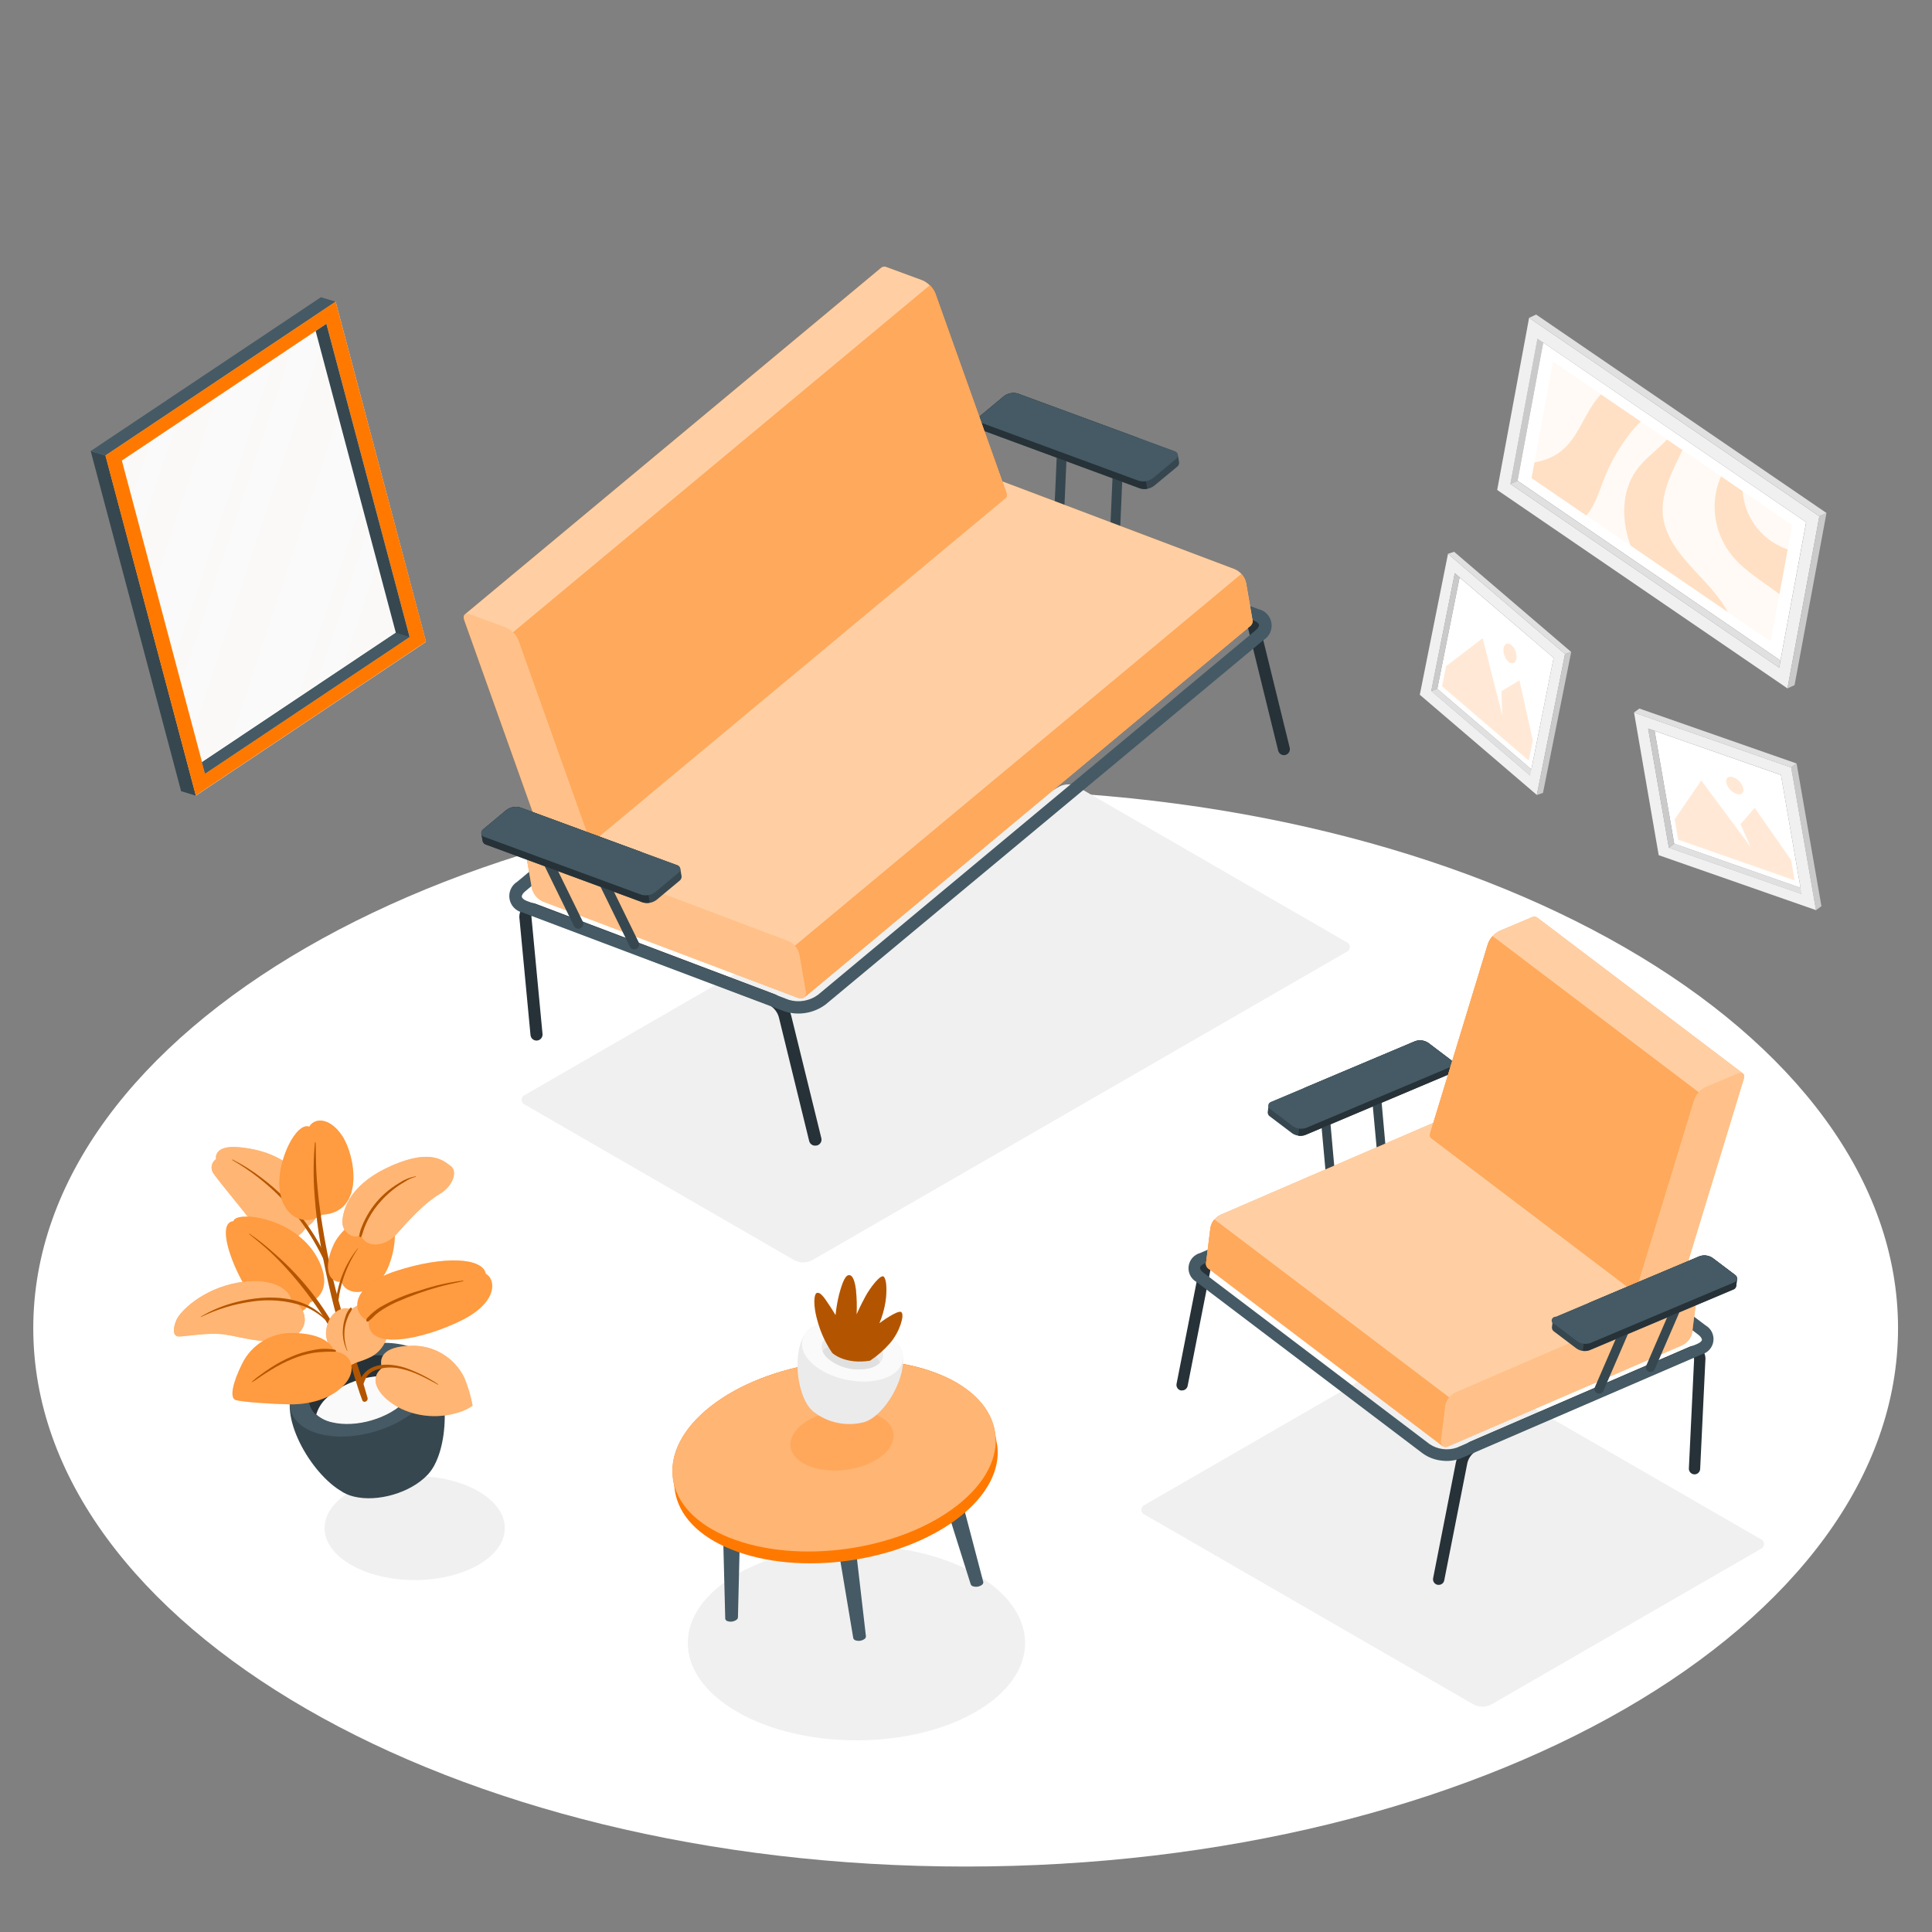<?xml version="1.0" encoding="UTF-8"?> <svg xmlns="http://www.w3.org/2000/svg" width="500" height="500" viewBox="0 0 500 500" fill="none"><rect x="0" y="0" width="500" height="500" fill="#808080" stroke="none"/> <path d="M249.91 483.06C383.176 483.06 491.21 420.684 491.21 343.74C491.21 266.796 383.176 204.42 249.91 204.42C116.644 204.42 8.61 266.796 8.61 343.74C8.61 420.684 116.644 483.06 249.91 483.06Z" fill="white"></path> <path d="M107.32 408.92C120.199 408.92 130.64 402.894 130.64 395.46C130.64 388.026 120.199 382 107.32 382C94.441 382 84 388.026 84 395.46C84 402.894 94.441 408.92 107.32 408.92Z" fill="#F0F0F0"></path> <path d="M190.787 407.38C173.738 417.22 173.738 433.18 190.787 443.02C207.837 452.86 235.477 452.86 252.527 443.02C269.577 433.18 269.527 417.22 252.527 407.38C235.527 397.54 207.837 397.54 190.787 407.38Z" fill="#F0F0F0"></path> <path d="M205.621 326.17L135.931 285.93C135.659 285.836 135.424 285.66 135.257 285.427C135.09 285.193 135 284.912 135 284.625C135 284.338 135.09 284.057 135.257 283.823C135.424 283.589 135.659 283.413 135.931 283.32L274.201 203.54C274.902 203.185 275.676 203 276.461 203C277.247 203 278.021 203.185 278.721 203.54L348.411 243.78C348.683 243.873 348.919 244.049 349.086 244.283C349.253 244.517 349.342 244.798 349.342 245.085C349.342 245.372 349.253 245.653 349.086 245.887C348.919 246.12 348.683 246.296 348.411 246.39L210.141 326.17C209.441 326.525 208.667 326.71 207.881 326.71C207.096 326.71 206.322 326.525 205.621 326.17Z" fill="#F0F0F0"></path> <path d="M385.92 441.14L455.61 400.9C455.881 400.807 456.117 400.631 456.284 400.397C456.451 400.163 456.541 399.882 456.541 399.595C456.541 399.308 456.451 399.027 456.284 398.793C456.117 398.559 455.881 398.383 455.61 398.29L370.54 349.19C369.841 348.83 369.066 348.643 368.28 348.643C367.494 348.643 366.719 348.83 366.02 349.19L296.33 389.42C296.058 389.513 295.822 389.689 295.655 389.923C295.488 390.157 295.398 390.438 295.398 390.725C295.398 391.012 295.488 391.293 295.655 391.527C295.822 391.761 296.058 391.937 296.33 392.03L381.4 441.14C382.1 441.495 382.874 441.68 383.66 441.68C384.445 441.68 385.219 441.495 385.92 441.14Z" fill="#F0F0F0"></path> <path d="M50.68 205.92L110.25 166.11L86.86 78.07L27.29 117.88L50.68 205.92Z" fill="#FAFAFA"></path> <path d="M46.87 204.76L50.68 205.92L27.29 117.88L23.47 116.73L46.87 204.76Z" fill="#37474F"></path> <path d="M86.86 78.07L83.05 76.92L23.47 116.73L27.29 117.88L86.86 78.07Z" fill="#455A64"></path> <g opacity="0.1"> <path opacity="0.1" d="M30.26 129.07L31.96 135.46L40.76 108.88L35.85 112.16L30.26 129.07Z" fill="#FF7900"></path> <path opacity="0.1" d="M57.74 97.53L47.37 104.47L34.251 144.09L37.85 157.63L57.74 97.53Z" fill="#FF7900"></path> <path opacity="0.1" d="M87.27 79.63L86.43 79.42L47.95 195.66L50.68 205.92L56.21 202.22L91.51 95.58L87.27 79.63Z" fill="#FF7900"></path> <path opacity="0.1" d="M77.56 84.29L72.66 87.56L43.02 177.1L44.72 183.5L77.56 84.29Z" fill="#FF7900"></path> <path opacity="0.1" d="M106.28 151.17L101.64 133.69L85.42 182.71L98.81 173.76L106.28 151.17Z" fill="#FF7900"></path> <path opacity="0.1" d="M99.28 124.81L97.581 118.42L73.71 190.53L78.611 187.25L99.28 124.81Z" fill="#FF7900"></path> </g> <path d="M27.28 117.88L50.68 205.88L110.26 166.06L86.86 78.06L27.28 117.88ZM106 164.82L53.07 200.19L31.54 119.19L84.47 83.8L106 164.82Z" fill="#FF7900"></path> <path d="M84.47 83.8L106 164.82L53.07 200.19L52.29 197.26L102.44 163.76L81.69 85.66L84.47 83.8Z" fill="#37474F"></path> <path d="M102.44 163.76L106 164.82L53.07 200.19L52.29 197.26L102.44 163.76Z" fill="#455A64"></path> <path d="M397.55 200.16L395.98 200.71L370.4 178.81L371.97 178.25L397.55 200.16Z" fill="#E0E0E0"></path> <path d="M371.97 178.25L396.31 199.09L402.08 170.25L377.74 149.43L371.97 178.25Z" fill="white"></path> <path d="M367.44 179.8L397.73 205.73L405.03 169.26L374.74 143.32L367.44 179.8ZM376.5 148.34L402.08 170.25L396 200.71L370.42 178.81L376.5 148.34Z" fill="#F0F0F0"></path> <path d="M370.4 178.81L371.97 178.25L377.74 149.43L376.5 148.34L370.4 178.81Z" fill="#E0E0E0"></path> <path opacity="0.1" d="M370.4 178.81L371.97 178.25L377.74 149.43L376.5 148.34L370.4 178.81Z" fill="black"></path> <path d="M374.74 143.32L376.33 142.8L406.62 168.73L405.03 169.26L374.74 143.32Z" fill="#E0E0E0"></path> <path d="M406.62 168.73L405.03 169.26L397.73 205.73L399.32 205.21L406.62 168.73Z" fill="#E0E0E0"></path> <path opacity="0.1" d="M406.62 168.73L405.03 169.26L397.73 205.73L399.32 205.21L406.62 168.73Z" fill="black"></path> <g opacity="0.4"> <path opacity="0.4" d="M373.21 177.62L395.64 196.83L396.69 191.62L393.23 176.06L388.57 178.89L388.79 185.17L383.72 165.15L374.25 172.41L373.21 177.62Z" fill="#FF7900"></path> <path opacity="0.4" d="M391.21 167C391.683 167.449 392.042 168.005 392.256 168.62C392.47 169.236 392.533 169.895 392.44 170.54C392.21 171.71 391.27 172.02 390.36 171.24C389.887 170.791 389.527 170.236 389.312 169.62C389.096 169.004 389.03 168.346 389.12 167.7C389.36 166.49 390.29 166.18 391.21 167Z" fill="#FF7900"></path> </g> <path d="M467.66 230.35L466.27 231.4L431.9 219.39L433.29 218.33L467.66 230.35Z" fill="#E0E0E0"></path> <path d="M433.29 218.33L465.98 229.76L460.91 200.57L428.22 189.15L433.29 218.33Z" fill="white"></path> <path d="M429.27 221.32L470 235.55L463.58 198.63L422.89 184.41L429.27 221.32ZM426.54 188.55L460.91 200.55L466.27 231.38L431.9 219.38L426.54 188.55Z" fill="#F0F0F0"></path> <path d="M431.9 219.39L433.29 218.33L428.22 189.15L426.54 188.55L431.9 219.39Z" fill="#E0E0E0"></path> <path opacity="0.1" d="M431.9 219.39L433.29 218.33L428.22 189.15L426.54 188.55L431.9 219.39Z" fill="black"></path> <path d="M422.85 184.41L424.27 183.37L464.96 197.59L463.54 198.63L422.85 184.41Z" fill="#E0E0E0"></path> <path d="M464.96 197.59L463.54 198.63L469.96 235.55L471.38 234.51L464.96 197.59Z" fill="#E0E0E0"></path> <path opacity="0.1" d="M464.96 197.59L463.54 198.63L469.96 235.55L471.38 234.51L464.96 197.59Z" fill="black"></path> <g opacity="0.4"> <path opacity="0.4" d="M434.31 217.31L464.45 227.85L463.54 222.57L454.11 209.06L450.44 213.3L453.04 219.16L440.28 201.98L433.4 212.04L434.31 217.31Z" fill="#FF7900"></path> <path opacity="0.4" d="M448.59 201.15C449.227 201.394 449.795 201.788 450.248 202.298C450.7 202.808 451.023 203.419 451.19 204.08C451.4 205.26 450.57 205.87 449.34 205.44C448.705 205.197 448.137 204.805 447.684 204.297C447.232 203.789 446.908 203.179 446.74 202.52C446.53 201.33 447.36 200.72 448.59 201.15Z" fill="#FF7900"></path> </g> <path d="M399.71 86.81L397.87 87.62L390.9 125.24L392.74 124.44L399.71 86.81Z" fill="#E0E0E0"></path> <path opacity="0.1" d="M399.71 86.81L397.87 87.62L390.9 125.24L392.74 124.44L399.71 86.81Z" fill="black"></path> <path d="M392.74 124.42L399.38 88.63L467.43 135.15L460.78 170.94L392.74 124.42Z" fill="white"></path> <path d="M462.59 178.15L470.85 133.61L395.73 82.25L387.47 126.8L462.59 178.15ZM390.9 125.24L397.9 87.62L467.45 135.16L460.45 172.79L390.9 125.24Z" fill="#F0F0F0"></path> <path d="M390.9 125.24L392.74 124.44L460.78 170.95L460.45 172.79L390.9 125.24Z" fill="#E0E0E0"></path> <path d="M462.59 178.15L464.43 177.31L472.69 132.76L470.85 133.6L462.59 178.15Z" fill="#E0E0E0"></path> <path opacity="0.1" d="M462.59 178.15L464.43 177.31L472.69 132.76L470.85 133.6L462.59 178.15Z" fill="black"></path> <path d="M472.689 132.76L470.849 133.6L395.729 82.25L397.559 81.41L472.689 132.76Z" fill="#E0E0E0"></path> <g opacity="0.2"> <path opacity="0.2" d="M396.36 123.69L401.94 93.59L463.8 135.89L458.23 165.98L396.36 123.69Z" fill="#FF7900"></path> </g> <path opacity="0.2" d="M424.61 109.1C423.638 110.03 422.738 111.033 421.92 112.1C419.073 115.709 416.774 119.719 415.1 124C413.84 127.24 412.88 130.69 410.52 133.42L396.36 123.73L397.12 119.66C399.237 119.338 401.263 118.578 403.07 117.43C407.93 114.23 409.43 108.55 412.68 104.06C413.182 103.364 413.723 102.696 414.3 102.06L424.61 109.1Z" fill="#FF7900"></path> <path opacity="0.2" d="M435.41 116.48C432.69 122.2 429.6 127.87 430.41 133.83C431.05 138.63 434.18 142.83 437.57 146.58C440.96 150.33 444.75 153.9 447.07 158.25L447.13 158.38L422 141.2C421.8 140.63 421.6 140.08 421.43 139.51C419.58 133.26 419.82 126.09 424.23 120.73C426.31 118.21 429.23 116.14 431.42 113.73L435.41 116.48Z" fill="#FF7900"></path> <path opacity="0.2" d="M451 127.11C451.219 130.242 452.294 133.254 454.106 135.818C455.919 138.382 458.4 140.399 461.28 141.65C461.73 141.85 462.19 142.04 462.66 142.21L460.52 153.79C459.95 153.35 459.38 152.92 458.81 152.51C455.45 150.07 451.88 147.8 449.15 144.83C446.907 142.428 445.289 139.513 444.436 136.34C443.583 133.166 443.523 129.832 444.26 126.63C444.542 125.482 444.923 124.361 445.4 123.28L451 127.11Z" fill="#FF7900"></path> <path d="M211.195 296.473C210.805 296.537 210.406 296.453 210.076 296.236C209.746 296.019 209.51 295.686 209.415 295.303L201.645 263.583C201.498 262.887 201.211 262.229 200.8 261.65C200.388 261.07 199.863 260.581 199.255 260.213L137.575 236.873C137.523 237.147 137.523 237.428 137.575 237.703L140.405 267.593C140.424 267.797 140.402 268.003 140.342 268.199C140.281 268.395 140.183 268.577 140.052 268.735C139.921 268.893 139.76 269.023 139.579 269.119C139.397 269.215 139.199 269.274 138.995 269.293C138.791 269.312 138.585 269.29 138.389 269.23C138.193 269.169 138.011 269.071 137.853 268.94C137.695 268.809 137.564 268.648 137.469 268.467C137.373 268.285 137.314 268.087 137.295 267.883L134.465 237.993C134.345 237.32 134.4 236.627 134.624 235.981C134.848 235.335 135.234 234.757 135.745 234.303C136.168 233.983 136.669 233.781 137.196 233.717C137.723 233.654 138.258 233.732 138.745 233.943L200.425 257.273C202.345 257.983 204.135 260.273 204.765 262.843L212.565 294.563C212.661 294.966 212.595 295.391 212.379 295.745C212.164 296.099 211.817 296.353 211.415 296.453L211.195 296.473Z" fill="#263238"></path> <path d="M332.565 195.413C332.175 195.482 331.773 195.4 331.442 195.182C331.111 194.964 330.876 194.628 330.785 194.243L322.985 162.533C322.848 161.835 322.57 161.172 322.168 160.586C321.765 159.999 321.247 159.501 320.645 159.123L258.915 135.823C258.852 136.095 258.835 136.375 258.865 136.653L261.645 166.533C261.683 166.945 261.556 167.356 261.292 167.675C261.027 167.994 260.647 168.194 260.235 168.233C259.822 168.271 259.412 168.144 259.093 167.88C258.774 167.615 258.573 167.235 258.535 166.823L255.695 136.943C255.573 136.268 255.627 135.573 255.851 134.925C256.075 134.277 256.462 133.698 256.975 133.243C257.401 132.929 257.902 132.731 258.427 132.668C258.953 132.605 259.486 132.679 259.975 132.883L321.645 156.223C323.565 156.923 325.345 159.223 325.975 161.783L333.775 193.503C333.824 193.702 333.834 193.908 333.803 194.111C333.773 194.314 333.702 194.508 333.596 194.684C333.491 194.86 333.351 195.012 333.186 195.134C333.021 195.256 332.834 195.344 332.635 195.393L332.565 195.413Z" fill="#263238"></path> <path d="M203.064 261.753L135.264 236.173C134.409 235.992 133.628 235.558 133.022 234.929C132.416 234.299 132.012 233.502 131.863 232.64C131.715 231.779 131.828 230.893 132.188 230.096C132.549 229.3 133.139 228.63 133.884 228.173L247.164 133.843C248.664 132.709 250.414 131.952 252.267 131.633C254.12 131.315 256.022 131.445 257.814 132.013L325.644 157.633C326.499 157.815 327.279 158.25 327.884 158.88C328.489 159.51 328.892 160.308 329.039 161.169C329.186 162.03 329.072 162.916 328.712 163.711C328.351 164.507 327.76 165.176 327.014 165.633L213.714 259.923C212.215 261.057 210.465 261.815 208.612 262.133C206.759 262.452 204.857 262.321 203.064 261.753ZM249.204 136.343L135.934 230.663C135.324 231.163 134.984 231.723 135.054 232.103C135.124 232.483 135.624 232.903 136.364 233.173L204.174 258.763C205.44 259.139 206.775 259.218 208.075 258.995C209.376 258.771 210.608 258.25 211.674 257.473L324.944 163.123C325.554 162.623 325.894 162.063 325.824 161.683C325.754 161.303 325.254 160.883 324.514 160.613L256.704 135.023C255.445 134.615 254.103 134.536 252.804 134.793C251.49 134.988 250.25 135.522 249.204 136.343Z" fill="#455A64"></path> <path d="M288.645 142.263C288.932 142.213 289.193 142.067 289.386 141.849C289.578 141.631 289.691 141.353 289.705 141.063L290.775 116.803C290.796 116.628 290.781 116.451 290.731 116.282C290.681 116.113 290.596 115.956 290.483 115.822C290.369 115.687 290.229 115.577 290.071 115.499C289.913 115.421 289.74 115.377 289.564 115.368C289.388 115.36 289.213 115.388 289.048 115.451C288.883 115.514 288.734 115.61 288.608 115.733C288.482 115.857 288.383 116.005 288.317 116.168C288.251 116.331 288.22 116.507 288.225 116.683L287.155 140.953C287.147 141.12 287.172 141.288 287.229 141.446C287.286 141.604 287.374 141.749 287.487 141.872C287.601 141.996 287.738 142.096 287.89 142.166C288.042 142.237 288.207 142.276 288.375 142.283C288.465 142.286 288.556 142.279 288.645 142.263Z" fill="#37474F"></path> <path d="M274.204 136.943C274.491 136.893 274.753 136.747 274.945 136.529C275.138 136.311 275.251 136.033 275.264 135.743L276.334 111.473C276.356 111.298 276.34 111.12 276.29 110.951C276.239 110.782 276.154 110.625 276.04 110.491C275.925 110.356 275.785 110.247 275.626 110.169C275.468 110.092 275.295 110.048 275.119 110.04C274.943 110.033 274.767 110.062 274.602 110.125C274.438 110.189 274.288 110.286 274.163 110.41C274.037 110.534 273.939 110.683 273.874 110.847C273.809 111.011 273.778 111.186 273.784 111.363L272.714 135.633C272.704 135.824 272.736 136.014 272.81 136.191C272.884 136.367 272.997 136.524 273.14 136.651C273.284 136.777 273.454 136.869 273.639 136.919C273.823 136.97 274.017 136.978 274.204 136.943Z" fill="#37474F"></path> <path d="M253.325 108.623C253.307 108.392 253.351 108.161 253.453 107.953C253.555 107.746 253.711 107.569 253.905 107.443L259.835 102.503C260.348 102.121 260.944 101.865 261.575 101.756C262.205 101.646 262.853 101.686 263.465 101.873L303.875 116.753C304.1 116.808 304.305 116.922 304.471 117.084C304.636 117.246 304.755 117.449 304.815 117.673C304.875 118.023 305.095 119.283 305.155 119.673C305.172 119.901 305.128 120.129 305.028 120.335C304.928 120.54 304.775 120.716 304.585 120.843L298.645 125.753C298.132 126.137 297.536 126.394 296.905 126.503C296.274 126.613 295.627 126.571 295.015 126.383L254.645 111.503C254.42 111.448 254.214 111.333 254.049 111.172C253.883 111.01 253.764 110.806 253.705 110.583C253.645 110.233 253.395 108.973 253.325 108.623Z" fill="#37474F"></path> <path d="M253.904 107.443L259.834 102.503C260.348 102.121 260.944 101.865 261.574 101.756C262.205 101.646 262.852 101.686 263.464 101.873L294.644 113.353L296.904 126.503C296.274 126.621 295.625 126.579 295.014 126.383L254.644 111.503C254.42 111.448 254.214 111.333 254.048 111.172C253.883 111.01 253.764 110.806 253.704 110.583C253.644 110.233 253.434 108.973 253.364 108.583C253.349 108.362 253.391 108.142 253.486 107.942C253.58 107.743 253.724 107.571 253.904 107.443Z" fill="#263238"></path> <path d="M263.464 101.873L303.874 116.753C304.099 116.808 304.305 116.922 304.471 117.084C304.636 117.246 304.755 117.449 304.814 117.673C304.83 117.902 304.786 118.132 304.686 118.338C304.586 118.545 304.434 118.723 304.244 118.853L298.314 123.793C297.799 124.175 297.201 124.43 296.569 124.538C295.936 124.646 295.287 124.603 294.674 124.413L254.264 109.533C254.029 109.502 253.81 109.397 253.639 109.233C253.468 109.069 253.354 108.854 253.314 108.62C253.274 108.387 253.309 108.146 253.416 107.935C253.522 107.723 253.693 107.55 253.904 107.443L259.834 102.503C260.348 102.121 260.944 101.865 261.575 101.756C262.205 101.646 262.852 101.686 263.464 101.873Z" fill="#455A64"></path> <path d="M136.404 218.703L251.924 122.493C252.161 122.33 252.437 122.233 252.723 122.212C253.01 122.191 253.296 122.246 253.554 122.373L319.484 147.283C320.23 147.591 320.891 148.074 321.413 148.689C321.935 149.305 322.302 150.036 322.484 150.823L324.124 160.313C324.202 160.589 324.205 160.881 324.133 161.158C324.061 161.436 323.916 161.689 323.714 161.893L208.144 258.123C207.908 258.285 207.632 258.382 207.346 258.403C207.059 258.424 206.772 258.369 206.514 258.243L140.584 233.343C139.85 233.025 139.2 232.539 138.688 231.924C138.175 231.309 137.814 230.583 137.634 229.803L135.994 220.303C135.914 220.024 135.91 219.728 135.982 219.447C136.054 219.166 136.2 218.909 136.404 218.703Z" fill="#FF7900"></path> <g opacity="0.8"> <path opacity="0.8" d="M136.404 218.703L251.924 122.493C252.161 122.33 252.437 122.233 252.723 122.212C253.01 122.191 253.296 122.246 253.554 122.373L319.484 147.283C320.23 147.591 320.891 148.074 321.413 148.689C321.935 149.305 322.302 150.036 322.484 150.823L324.124 160.313C324.202 160.589 324.205 160.881 324.133 161.158C324.061 161.436 323.916 161.689 323.714 161.893L208.144 258.123C207.908 258.285 207.632 258.382 207.346 258.403C207.059 258.424 206.772 258.369 206.514 258.243L140.584 233.343C139.85 233.025 139.2 232.539 138.688 231.924C138.175 231.309 137.814 230.583 137.634 229.803L135.994 220.303C135.914 220.024 135.91 219.728 135.982 219.447C136.054 219.166 136.2 218.909 136.404 218.703Z" fill="white"></path> </g> <path d="M208.145 258.123L323.645 161.893C323.846 161.689 323.99 161.435 324.062 161.158C324.134 160.88 324.131 160.589 324.055 160.313L322.415 150.823C322.238 149.977 321.833 149.195 321.245 148.563L205.745 244.763C206.326 245.4 206.73 246.18 206.915 247.023L208.555 256.523C208.636 256.802 208.641 257.097 208.569 257.379C208.497 257.66 208.35 257.917 208.145 258.123Z" fill="#FF7900"></path> <g opacity="0.6"> <path opacity="0.6" d="M208.145 258.123L323.645 161.893C323.846 161.689 323.99 161.435 324.062 161.158C324.134 160.88 324.131 160.589 324.055 160.313L322.415 150.823C322.238 149.977 321.833 149.195 321.245 148.563L205.745 244.763C206.326 245.4 206.73 246.18 206.915 247.023L208.555 256.523C208.636 256.802 208.641 257.097 208.569 257.379C208.497 257.66 208.35 257.917 208.145 258.123Z" fill="white"></path> </g> <g opacity="0.4"> <path opacity="0.4" d="M208.555 256.523L206.915 247.023C206.73 246.238 206.361 245.508 205.84 244.893C205.318 244.277 204.659 243.794 203.915 243.483L137.985 218.583C137.735 218.443 137.449 218.383 137.165 218.411C136.881 218.438 136.611 218.552 136.394 218.737C136.176 218.922 136.02 219.17 135.947 219.446C135.874 219.722 135.887 220.014 135.985 220.283L137.625 229.783C137.805 230.563 138.166 231.289 138.678 231.904C139.19 232.519 139.84 233.005 140.575 233.323L206.505 258.223C206.754 258.362 207.04 258.423 207.325 258.395C207.609 258.367 207.878 258.253 208.096 258.068C208.314 257.883 208.469 257.636 208.543 257.36C208.616 257.083 208.602 256.791 208.505 256.523H208.555Z" fill="#FF7900"></path> </g> <path d="M120.305 159.003L228.165 69.193C228.385 69.066 228.635 69 228.89 69C229.144 69 229.394 69.066 229.615 69.193L238.665 72.523C240.197 73.183 241.412 74.413 242.055 75.953L260.385 127.363C260.645 128.093 260.565 128.633 260.245 128.903L152.385 218.683C152.162 218.809 151.91 218.875 151.655 218.875C151.399 218.875 151.147 218.809 150.925 218.683L141.875 215.353C140.342 214.693 139.127 213.463 138.485 211.923L120.155 160.513C119.895 159.823 119.975 159.283 120.305 159.003Z" fill="#FF7900"></path> <g opacity="0.8"> <path opacity="0.8" d="M120.305 159.003L228.165 69.193C228.385 69.066 228.635 69 228.89 69C229.144 69 229.394 69.066 229.615 69.193L238.665 72.523C240.197 73.183 241.412 74.413 242.055 75.953L260.385 127.363C260.645 128.093 260.565 128.633 260.245 128.903L152.385 218.683C152.162 218.809 151.91 218.875 151.655 218.875C151.399 218.875 151.147 218.809 150.925 218.683L141.875 215.353C140.342 214.693 139.127 213.463 138.485 211.923L120.155 160.513C119.895 159.823 119.975 159.283 120.305 159.003Z" fill="white"></path> </g> <path d="M152.534 217.123C152.784 217.853 152.714 218.393 152.384 218.673L260.244 128.863C260.574 128.593 260.644 128.043 260.384 127.323L242.054 75.903C241.741 75.121 241.264 74.415 240.654 73.833L132.794 163.643C133.411 164.221 133.892 164.927 134.204 165.713L152.534 217.123Z" fill="#FF7900"></path> <g opacity="0.6"> <path opacity="0.6" d="M152.534 217.123C152.784 217.853 152.714 218.393 152.384 218.673L260.244 128.863C260.574 128.593 260.644 128.043 260.384 127.323L242.054 75.903C241.741 75.121 241.264 74.415 240.654 73.833L132.794 163.643C133.411 164.221 133.892 164.927 134.204 165.713L152.534 217.123Z" fill="white"></path> </g> <g opacity="0.4"> <path opacity="0.4" d="M150.925 218.723L141.875 215.393C140.342 214.732 139.127 213.503 138.485 211.963L120.155 160.553C119.895 159.823 119.975 159.283 120.305 159.003C120.525 158.876 120.775 158.81 121.03 158.81C121.284 158.81 121.534 158.876 121.755 159.003L130.815 162.333C132.345 162.996 133.56 164.225 134.205 165.763L152.525 217.123C152.785 217.853 152.715 218.393 152.385 218.673C152.166 218.807 151.917 218.882 151.661 218.89C151.405 218.899 151.151 218.841 150.925 218.723Z" fill="#FF7900"></path> </g> <path d="M164.354 245.663C164.475 245.641 164.593 245.604 164.704 245.553C165.007 245.402 165.239 245.138 165.347 244.817C165.456 244.497 165.433 244.147 165.284 243.843L157.164 227.243C157.095 227.085 156.994 226.943 156.869 226.826C156.743 226.708 156.595 226.617 156.433 226.558C156.272 226.498 156.1 226.472 155.928 226.481C155.756 226.49 155.588 226.533 155.433 226.609C155.278 226.684 155.14 226.79 155.027 226.92C154.914 227.05 154.829 227.201 154.776 227.365C154.723 227.529 154.703 227.701 154.718 227.873C154.734 228.044 154.783 228.211 154.864 228.363L162.994 244.963C163.116 245.21 163.313 245.412 163.558 245.538C163.803 245.664 164.083 245.708 164.354 245.663Z" fill="#37474F"></path> <path d="M149.905 240.343C150.022 240.321 150.137 240.284 150.245 240.233C150.55 240.084 150.783 239.82 150.894 239.5C151.004 239.179 150.983 238.828 150.835 238.523L142.705 221.923C142.556 221.619 142.293 221.387 141.973 221.277C141.654 221.167 141.303 221.189 141 221.338C140.696 221.486 140.464 221.749 140.354 222.069C140.244 222.389 140.266 222.739 140.415 223.043L148.545 239.643C148.665 239.891 148.862 240.094 149.108 240.22C149.353 240.347 149.633 240.39 149.905 240.343Z" fill="#37474F"></path> <path d="M124.575 215.733C124.553 215.503 124.595 215.271 124.696 215.064C124.796 214.856 124.951 214.679 125.145 214.553L131.075 209.613C131.588 209.231 132.185 208.975 132.815 208.867C133.446 208.76 134.094 208.803 134.705 208.993L175.125 223.863C175.347 223.921 175.55 224.037 175.713 224.198C175.876 224.36 175.994 224.561 176.055 224.783C176.115 225.143 176.335 226.403 176.395 226.783C176.411 227.012 176.366 227.241 176.266 227.448C176.167 227.655 176.014 227.833 175.825 227.963L169.895 232.903C169.381 233.284 168.785 233.539 168.154 233.647C167.523 233.754 166.876 233.712 166.265 233.523L125.845 218.613C125.622 218.558 125.417 218.444 125.252 218.285C125.087 218.125 124.967 217.924 124.905 217.703L124.575 215.733Z" fill="#37474F"></path> <path d="M125.144 214.553L131.074 209.613C131.588 209.231 132.184 208.975 132.815 208.867C133.446 208.76 134.093 208.803 134.704 208.993L165.884 220.463L168.154 233.613C167.525 233.742 166.872 233.7 166.264 233.493L125.844 218.613C125.621 218.558 125.417 218.444 125.252 218.285C125.086 218.125 124.967 217.924 124.904 217.703L124.574 215.703C124.559 215.478 124.603 215.253 124.703 215.05C124.804 214.848 124.956 214.676 125.144 214.553Z" fill="#263238"></path> <path d="M134.705 208.993L175.125 223.863C175.355 223.902 175.567 224.012 175.732 224.178C175.898 224.343 176.008 224.555 176.047 224.785C176.087 225.016 176.054 225.253 175.953 225.463C175.852 225.674 175.689 225.849 175.485 225.963L169.555 230.903C169.041 231.284 168.445 231.539 167.814 231.648C167.184 231.758 166.537 231.718 165.925 231.533L125.505 216.653C125.271 216.619 125.053 216.512 124.884 216.346C124.714 216.181 124.601 215.967 124.562 215.734C124.522 215.5 124.556 215.26 124.661 215.048C124.766 214.836 124.935 214.663 125.145 214.553L131.075 209.613C131.588 209.231 132.185 208.975 132.815 208.867C133.446 208.76 134.094 208.803 134.705 208.993Z" fill="#455A64"></path> <path d="M372.16 410.15C372.526 410.2 372.897 410.107 373.197 409.892C373.496 409.676 373.702 409.353 373.77 408.99L379.68 378.99C379.782 378.333 380.018 377.705 380.374 377.144C380.731 376.583 381.199 376.101 381.75 375.73L438.34 351.25C438.418 351.502 438.445 351.767 438.42 352.03L437.08 380.03C437.062 380.417 437.198 380.796 437.458 381.083C437.719 381.37 438.083 381.541 438.47 381.56C438.857 381.579 439.236 381.443 439.523 381.182C439.81 380.921 439.982 380.557 440 380.17L441.34 352.17C441.429 351.536 441.352 350.89 441.115 350.296C440.878 349.701 440.49 349.179 439.99 348.78C439.582 348.504 439.109 348.34 438.618 348.303C438.127 348.266 437.635 348.358 437.19 348.57L380.6 373.04C378.83 373.79 377.27 376.04 376.79 378.43L370.89 408.43C370.816 408.81 370.896 409.204 371.111 409.527C371.327 409.849 371.66 410.073 372.04 410.15H372.16Z" fill="#263238"></path> <path d="M305.74 359.83C306.107 359.878 306.478 359.785 306.779 359.569C307.08 359.354 307.287 359.033 307.36 358.67L313.26 328.67C313.363 328.015 313.6 327.388 313.956 326.829C314.313 326.27 314.78 325.79 315.33 325.42L371.92 301C371.997 301.252 372.028 301.517 372.01 301.78L370.66 329.78C370.642 330.167 370.778 330.546 371.038 330.833C371.299 331.12 371.663 331.291 372.05 331.31C372.437 331.329 372.816 331.193 373.103 330.932C373.39 330.671 373.562 330.307 373.58 329.92L374.92 301.92C375.008 301.285 374.93 300.638 374.693 300.042C374.457 299.446 374.07 298.922 373.57 298.52C373.16 298.249 372.687 298.088 372.196 298.053C371.706 298.018 371.215 298.11 370.77 298.32L314.2 322.75C312.43 323.5 310.87 325.75 310.39 328.14L304.49 358.14C304.417 358.52 304.496 358.914 304.711 359.237C304.927 359.559 305.261 359.783 305.64 359.86L305.74 359.83Z" fill="#263238"></path> <path d="M373.08 378C371.329 377.812 369.656 377.179 368.22 376.16L309.65 331.78C308.947 331.38 308.378 330.78 308.015 330.057C307.652 329.333 307.513 328.519 307.613 327.716C307.714 326.913 308.05 326.158 308.58 325.546C309.11 324.935 309.81 324.494 310.59 324.28L372.8 297.4C374.446 296.796 376.212 296.595 377.952 296.812C379.691 297.03 381.353 297.66 382.8 298.65L441.39 343C442.094 343.4 442.663 344 443.025 344.723C443.388 345.446 443.528 346.261 443.427 347.064C443.326 347.867 442.99 348.622 442.46 349.234C441.93 349.845 441.231 350.286 440.45 350.5L378.25 377.35C376.612 378.01 374.831 378.234 373.08 378ZM377.59 299.79C376.367 299.611 375.118 299.745 373.96 300.18L311.75 327C311.06 327.28 310.61 327.69 310.57 328.05C310.53 328.41 310.86 328.92 311.45 329.37L370 373.75C371.03 374.433 372.205 374.868 373.432 375.02C374.658 375.173 375.904 375.039 377.07 374.63L439.28 347.78C439.96 347.5 440.41 347.09 440.45 346.78C440.49 346.47 440.16 345.91 439.57 345.46L381 301C379.985 300.307 378.813 299.881 377.59 299.76V299.79Z" fill="#455A64"></path> <path d="M344.43 308.28C344.168 308.24 343.926 308.113 343.744 307.919C343.563 307.725 343.452 307.475 343.43 307.21L341.37 284.59C341.343 284.274 341.441 283.961 341.645 283.718C341.848 283.475 342.14 283.323 342.455 283.295C342.771 283.267 343.085 283.366 343.328 283.569C343.57 283.773 343.723 284.064 343.75 284.38L345.77 307C345.785 307.156 345.77 307.314 345.723 307.464C345.677 307.615 345.602 307.754 345.501 307.875C345.401 307.996 345.277 308.096 345.138 308.169C344.999 308.242 344.847 308.286 344.69 308.3C344.603 308.303 344.516 308.297 344.43 308.28Z" fill="#37474F"></path> <path d="M357.7 302.69C357.437 302.648 357.195 302.519 357.013 302.323C356.832 302.127 356.722 301.876 356.7 301.61L354.6 279C354.572 278.684 354.671 278.371 354.875 278.128C355.078 277.885 355.37 277.733 355.685 277.705C356.001 277.677 356.315 277.776 356.558 277.979C356.8 278.183 356.952 278.474 356.98 278.79L359 301.39C359.026 301.705 358.927 302.017 358.725 302.26C358.523 302.503 358.234 302.657 357.92 302.69H357.7Z" fill="#37474F"></path> <path d="M376 275.32C376.007 275.106 375.957 274.895 375.855 274.707C375.753 274.519 375.603 274.361 375.42 274.25L369.66 269.89C369.164 269.556 368.595 269.343 368.001 269.27C367.406 269.197 366.803 269.266 366.24 269.47L329.14 285.12C328.936 285.185 328.752 285.303 328.607 285.46C328.461 285.618 328.359 285.811 328.31 286.02L328.08 287.87C328.075 288.086 328.127 288.3 328.231 288.489C328.334 288.679 328.486 288.838 328.67 288.95L334.42 293.3C334.917 293.635 335.485 293.849 336.079 293.924C336.673 293.999 337.277 293.932 337.84 293.73L374.94 278.07C375.146 278.006 375.331 277.89 375.477 277.732C375.622 277.574 375.724 277.38 375.77 277.17C375.77 276.84 375.92 275.66 376 275.32Z" fill="#37474F"></path> <path d="M375.38 274.25L369.62 269.89C369.123 269.556 368.555 269.343 367.96 269.27C367.366 269.197 366.763 269.266 366.2 269.47L337.59 281.54L336 293.92C336.593 294.007 337.199 293.942 337.76 293.73L374.86 278.07C375.065 278.006 375.25 277.89 375.396 277.732C375.542 277.574 375.643 277.38 375.69 277.17C375.69 276.84 375.88 275.66 375.92 275.32C375.931 275.11 375.886 274.901 375.792 274.713C375.697 274.526 375.555 274.366 375.38 274.25Z" fill="#263238"></path> <path d="M366.2 269.47L329.1 285.12C328.877 285.158 328.672 285.267 328.515 285.431C328.359 285.595 328.26 285.805 328.233 286.03C328.206 286.255 328.252 286.483 328.365 286.68C328.478 286.876 328.652 287.03 328.86 287.12L334.61 291.47C335.108 291.803 335.676 292.016 336.269 292.09C336.863 292.165 337.466 292.1 338.03 291.9L375.13 276.24C375.337 276.179 375.524 276.063 375.67 275.905C375.816 275.746 375.917 275.551 375.96 275.34C375.967 275.126 375.917 274.915 375.815 274.727C375.713 274.539 375.563 274.381 375.38 274.27L369.62 269.91C369.125 269.572 368.558 269.356 367.963 269.28C367.369 269.203 366.765 269.268 366.2 269.47Z" fill="#455A64"></path> <path d="M438.63 334.26L377.87 288.26C377.638 288.124 377.374 288.052 377.105 288.052C376.836 288.052 376.572 288.124 376.34 288.26L315.86 314.39C315.187 314.716 314.6 315.197 314.149 315.793C313.697 316.389 313.392 317.084 313.26 317.82L312.14 326.76C312.08 327.021 312.089 327.294 312.168 327.551C312.248 327.807 312.393 328.038 312.59 328.22L373.35 374.27C373.582 374.406 373.846 374.478 374.115 374.478C374.384 374.478 374.648 374.406 374.88 374.27L435.36 348.14C436.033 347.813 436.618 347.332 437.07 346.736C437.522 346.14 437.827 345.446 437.96 344.71L439.08 335.77C439.148 335.501 439.142 335.219 439.063 334.953C438.984 334.687 438.834 334.448 438.63 334.26Z" fill="#FF7900"></path> <g opacity="0.8"> <path opacity="0.8" d="M438.63 334.26L377.87 288.26C377.638 288.124 377.374 288.052 377.105 288.052C376.836 288.052 376.572 288.124 376.34 288.26L315.86 314.39C315.187 314.716 314.6 315.197 314.149 315.793C313.697 316.389 313.392 317.084 313.26 317.82L312.14 326.76C312.08 327.021 312.089 327.294 312.168 327.551C312.248 327.807 312.393 328.038 312.59 328.22L373.35 374.27C373.582 374.406 373.846 374.478 374.115 374.478C374.384 374.478 374.648 374.406 374.88 374.27L435.36 348.14C436.033 347.813 436.618 347.332 437.07 346.736C437.522 346.14 437.827 345.446 437.96 344.71L439.08 335.77C439.148 335.501 439.142 335.219 439.063 334.953C438.984 334.687 438.834 334.448 438.63 334.26Z" fill="white"></path> </g> <path d="M373.35 374.19L312.6 328.14C312.399 327.96 312.251 327.73 312.17 327.473C312.089 327.216 312.079 326.942 312.14 326.68L313.25 317.74C313.386 316.944 313.731 316.198 314.25 315.58L375 361.63C374.478 362.246 374.132 362.993 374 363.79L372.89 372.73C372.829 372.992 372.839 373.266 372.92 373.523C373.001 373.78 373.149 374.01 373.35 374.19Z" fill="#FF7900"></path> <g opacity="0.6"> <path opacity="0.6" d="M373.35 374.19L312.6 328.14C312.399 327.96 312.251 327.73 312.17 327.473C312.089 327.216 312.079 326.942 312.14 326.68L313.25 317.74C313.386 316.944 313.731 316.198 314.25 315.58L375 361.63C374.478 362.246 374.132 362.993 374 363.79L372.89 372.73C372.829 372.992 372.839 373.266 372.92 373.523C373.001 373.78 373.149 374.01 373.35 374.19Z" fill="white"></path> </g> <g opacity="0.4"> <path opacity="0.4" d="M372.89 372.73L374.01 363.79C374.142 363.054 374.446 362.359 374.898 361.763C375.35 361.167 375.937 360.686 376.61 360.36L437.1 334.23C437.332 334.094 437.596 334.022 437.865 334.022C438.134 334.022 438.398 334.094 438.63 334.23C438.827 334.414 438.973 334.647 439.052 334.905C439.131 335.163 439.14 335.437 439.08 335.7L438 344.67C437.867 345.406 437.562 346.1 437.11 346.696C436.658 347.292 436.072 347.773 435.4 348.1L374.92 374.23C374.692 374.386 374.422 374.466 374.146 374.46C373.87 374.454 373.603 374.362 373.382 374.197C373.162 374.031 372.999 373.801 372.916 373.538C372.833 373.275 372.834 372.992 372.92 372.73H372.89Z" fill="#FF7900"></path> </g> <path d="M451.07 277.81L397.75 237.41C397.543 237.293 397.308 237.231 397.07 237.231C396.832 237.231 396.598 237.293 396.39 237.41L388.08 240.92C386.686 241.603 385.61 242.8 385.08 244.26L370.19 293.1C369.98 293.79 370.07 294.29 370.39 294.53L423.71 334.94C423.917 335.057 424.152 335.119 424.39 335.119C424.628 335.119 424.863 335.057 425.07 334.94L433.38 331.43C434.777 330.744 435.852 329.543 436.38 328.08L451.26 279.27C451.48 278.56 451.39 278.06 451.07 277.81Z" fill="#FF7900"></path> <g opacity="0.8"> <path opacity="0.8" d="M451.07 277.81L397.75 237.41C397.543 237.293 397.308 237.231 397.07 237.231C396.832 237.231 396.598 237.293 396.39 237.41L388.08 240.92C386.686 241.603 385.61 242.8 385.08 244.26L370.19 293.1C369.98 293.79 370.07 294.29 370.39 294.53L423.71 334.94C423.917 335.057 424.152 335.119 424.39 335.119C424.628 335.119 424.863 335.057 425.07 334.94L433.38 331.43C434.777 330.744 435.852 329.543 436.38 328.08L451.26 279.27C451.48 278.56 451.39 278.06 451.07 277.81Z" fill="white"></path> </g> <path d="M423.5 333.5C423.29 334.2 423.38 334.69 423.7 334.94L370.39 294.53C370.06 294.29 369.98 293.79 370.18 293.1L385.06 244.28C385.325 243.537 385.74 242.856 386.28 242.28L439.6 282.68C439.051 283.249 438.635 283.932 438.38 284.68L423.5 333.5Z" fill="#FF7900"></path> <g opacity="0.6"> <path opacity="0.6" d="M423.5 333.5C423.29 334.2 423.38 334.69 423.7 334.94L370.39 294.53C370.06 294.29 369.98 293.79 370.18 293.1L385.06 244.28C385.325 243.537 385.74 242.856 386.28 242.28L439.6 282.68C439.051 283.249 438.635 283.932 438.38 284.68L423.5 333.5Z" fill="white"></path> </g> <g opacity="0.4"> <path opacity="0.4" d="M425.07 334.92L433.38 331.41C434.777 330.724 435.852 329.523 436.38 328.06L451.26 279.25C451.47 278.56 451.38 278.06 451.06 277.81C450.853 277.691 450.619 277.628 450.38 277.628C450.141 277.628 449.907 277.691 449.7 277.81L441.38 281.31C439.984 281.996 438.908 283.197 438.38 284.66L423.5 333.5C423.29 334.2 423.39 334.7 423.71 334.94C423.919 335.054 424.154 335.113 424.393 335.109C424.631 335.106 424.864 335.041 425.07 334.92Z" fill="#FF7900"></path> </g> <path d="M413.7 360.66C413.586 360.649 413.474 360.619 413.37 360.57C413.226 360.508 413.096 360.418 412.986 360.306C412.877 360.193 412.791 360.06 412.734 359.914C412.676 359.768 412.648 359.612 412.651 359.455C412.653 359.298 412.687 359.144 412.75 359L419.62 343.14C419.746 342.85 419.982 342.621 420.277 342.505C420.571 342.389 420.9 342.394 421.19 342.52C421.481 342.646 421.709 342.882 421.825 343.177C421.942 343.471 421.936 343.8 421.81 344.09L414.94 360C414.831 360.228 414.652 360.416 414.429 360.535C414.206 360.653 413.95 360.697 413.7 360.66Z" fill="#37474F"></path> <path d="M427 355.06C426.889 355.05 426.78 355.02 426.68 354.97C426.535 354.909 426.404 354.82 426.294 354.707C426.184 354.595 426.097 354.462 426.04 354.315C425.982 354.169 425.954 354.013 425.957 353.856C425.961 353.698 425.996 353.544 426.06 353.4L432.92 337.55C433.045 337.26 433.28 337.031 433.573 336.913C433.718 336.855 433.874 336.826 434.03 336.828C434.187 336.83 434.341 336.863 434.485 336.925C434.629 336.987 434.759 337.076 434.868 337.188C434.978 337.3 435.064 337.433 435.122 337.578C435.18 337.723 435.209 337.879 435.207 338.035C435.205 338.192 435.172 338.346 435.11 338.49L428.25 354.35C428.148 354.588 427.97 354.787 427.744 354.915C427.519 355.043 427.257 355.094 427 355.06Z" fill="#37474F"></path> <path d="M449.55 331C449.561 330.784 449.512 330.57 449.41 330.38C449.308 330.189 449.156 330.03 448.97 329.92L443.21 325.57C442.717 325.232 442.15 325.017 441.557 324.943C440.964 324.868 440.362 324.935 439.8 325.14L402.7 340.8C402.494 340.861 402.308 340.976 402.161 341.132C402.013 341.288 401.909 341.481 401.86 341.69L401.63 343.54C401.625 343.756 401.677 343.969 401.78 344.159C401.884 344.349 402.036 344.508 402.22 344.62L408 349C408.495 349.338 409.064 349.553 409.658 349.628C410.253 349.702 410.857 349.635 411.42 349.43L448.52 333.78C448.727 333.718 448.913 333.602 449.059 333.444C449.205 333.285 449.305 333.091 449.35 332.88L449.55 331Z" fill="#37474F"></path> <path d="M449 329.9L443.24 325.55C442.747 325.212 442.18 324.997 441.587 324.923C440.994 324.848 440.392 324.915 439.83 325.12L411.18 337.2L409.63 349.58C410.225 349.664 410.83 349.595 411.39 349.38L448.49 333.73C448.697 333.668 448.883 333.552 449.029 333.394C449.175 333.235 449.276 333.041 449.32 332.83L449.55 330.98C449.564 330.767 449.52 330.555 449.423 330.365C449.326 330.175 449.18 330.014 449 329.9Z" fill="#263238"></path> <path d="M439.8 325.12L402.7 340.78C402.435 340.747 402.167 340.82 401.956 340.985C401.745 341.149 401.608 341.39 401.575 341.655C401.542 341.92 401.616 342.188 401.78 342.399C401.944 342.61 402.185 342.747 402.45 342.78L408.2 347.13C408.695 347.468 409.264 347.683 409.858 347.758C410.453 347.832 411.057 347.765 411.62 347.56L448.72 331.91C448.926 331.847 449.111 331.731 449.257 331.573C449.403 331.415 449.504 331.22 449.55 331.01C449.561 330.794 449.512 330.58 449.41 330.39C449.308 330.199 449.156 330.04 448.97 329.93L443.21 325.58C442.719 325.237 442.154 325.017 441.561 324.937C440.968 324.857 440.364 324.92 439.8 325.12Z" fill="#455A64"></path> <path d="M88.583 386.072C80.243 381.342 71.583 365.832 76.323 358.762L108.063 349.442C115.843 352.852 116.953 370.562 112.493 379.052L112.373 379.282C112.373 379.382 112.263 379.472 112.213 379.562C112.163 379.652 111.943 380.022 111.793 380.252L111.673 380.422C111.553 380.592 111.433 380.762 111.293 380.932C111.086 381.205 110.862 381.466 110.623 381.712C106.253 386.332 97.713 388.832 91.543 387.302C91.205 387.224 90.871 387.127 90.543 387.012L89.993 386.792L89.763 386.702C89.513 386.592 89.273 386.482 89.053 386.362L88.723 386.182L88.583 386.072Z" fill="#37474F"></path> <path d="M104.723 348.142C113.223 350.252 115.233 357.142 109.223 363.472C103.213 369.802 91.453 373.282 82.953 371.172C74.453 369.062 72.453 362.172 78.463 355.842C84.473 349.512 96.233 346.032 104.723 348.142Z" fill="#455A64"></path> <path d="M101.833 351.202C108.073 352.752 109.553 357.792 105.133 362.462C100.713 367.132 92.133 369.662 85.843 368.112C79.553 366.562 78.133 361.522 82.543 356.852C86.953 352.182 95.593 349.652 101.833 351.202Z" fill="#263238"></path> <path d="M84.113 362.202C88.523 357.522 97.113 354.992 103.403 356.542C104.901 356.863 106.296 357.55 107.463 358.542C107.018 360.01 106.217 361.346 105.133 362.432C100.723 367.102 92.133 369.632 85.843 368.082C84.365 367.755 82.991 367.068 81.843 366.082C82.266 364.62 83.046 363.287 84.113 362.202Z" fill="#FAFAFA"></path> <path d="M79.193 317.602C77.533 320.962 70.973 323.672 66.083 317.362C61.493 311.442 56.793 305.932 55.263 303.712C55.053 303.426 54.904 303.1 54.823 302.754C54.743 302.409 54.733 302.05 54.795 301.701C54.857 301.352 54.988 301.018 55.182 300.721C55.376 300.424 55.628 300.169 55.923 299.972C55.923 299.972 55.043 296.242 62.003 296.912C68.963 297.582 74.463 300.062 79.003 305.382C83.543 310.702 83.123 315.562 79.193 317.602Z" fill="#FF7900"></path> <path opacity="0.45" d="M79.193 317.602C77.533 320.962 70.973 323.672 66.083 317.362C61.493 311.442 56.793 305.932 55.263 303.712C55.053 303.426 54.904 303.1 54.823 302.754C54.743 302.409 54.733 302.05 54.795 301.701C54.857 301.352 54.988 301.018 55.182 300.721C55.376 300.424 55.628 300.169 55.923 299.972C55.923 299.972 55.043 296.242 62.003 296.912C68.963 297.582 74.463 300.062 79.003 305.382C83.543 310.702 83.123 315.562 79.193 317.602Z" fill="white"></path> <path d="M84.653 326.202C84.18 324.985 83.635 323.796 83.023 322.642C81.794 320.354 80.401 318.158 78.853 316.072C75.708 311.82 71.962 308.048 67.733 304.872C65.369 303.045 62.837 301.445 60.173 300.092C60.093 300.092 60.083 300.212 60.173 300.242C64.746 302.893 68.944 306.146 72.653 309.912C76.249 313.637 79.349 317.811 81.873 322.332C82.573 323.592 83.263 324.872 83.873 326.162C84.483 327.452 85.093 328.842 85.733 330.162C85.793 330.292 86.033 330.312 85.993 330.162C85.648 328.81 85.2 327.486 84.653 326.202Z" fill="#FF7900"></path> <path opacity="0.3" d="M84.653 326.202C84.18 324.985 83.635 323.796 83.023 322.642C81.794 320.354 80.401 318.158 78.853 316.072C75.708 311.82 71.962 308.048 67.733 304.872C65.369 303.045 62.837 301.445 60.173 300.092C60.093 300.092 60.083 300.212 60.173 300.242C64.746 302.893 68.944 306.146 72.653 309.912C76.249 313.637 79.349 317.811 81.873 322.332C82.573 323.592 83.263 324.872 83.873 326.162C84.483 327.452 85.093 328.842 85.733 330.162C85.793 330.292 86.033 330.312 85.993 330.162C85.648 328.81 85.2 327.486 84.653 326.202Z" fill="black"></path> <path d="M83.433 314.362C78.343 317.722 72.903 314.582 72.343 307.312C71.783 300.042 76.733 290.312 80.053 291.582C81.253 289.382 85.163 288.902 88.553 293.942C91.943 298.982 94.533 313.742 83.433 314.362Z" fill="#FF7900"></path> <path opacity="0.25" d="M83.433 314.362C78.343 317.722 72.903 314.582 72.343 307.312C71.783 300.042 76.733 290.312 80.053 291.582C81.253 289.382 85.163 288.902 88.553 293.942C91.943 298.982 94.533 313.742 83.433 314.362Z" fill="white"></path> <path d="M81.513 295.672C81.097 300.124 81.06 304.604 81.403 309.062C81.711 313.595 82.265 318.109 83.063 322.582C84.596 331.245 86.677 339.802 89.293 348.202C89.993 350.522 90.713 352.842 91.433 355.202C92.153 357.562 92.853 360.022 93.763 362.352C94.113 363.242 95.343 362.612 95.113 361.772C93.963 357.552 92.503 353.412 91.233 349.232C89.963 345.052 88.773 340.942 87.663 336.762C85.33 328.274 83.616 319.628 82.533 310.892C82.253 308.452 82.013 306.002 81.883 303.552C81.753 301.102 81.753 298.392 81.683 295.812C81.683 295.622 81.533 295.532 81.513 295.672Z" fill="#FF7900"></path> <path opacity="0.3" d="M81.513 295.672C81.097 300.124 81.06 304.604 81.403 309.062C81.711 313.595 82.265 318.109 83.063 322.582C84.596 331.245 86.677 339.802 89.293 348.202C89.993 350.522 90.713 352.842 91.433 355.202C92.153 357.562 92.853 360.022 93.763 362.352C94.113 363.242 95.343 362.612 95.113 361.772C93.963 357.552 92.503 353.412 91.233 349.232C89.963 345.052 88.773 340.942 87.663 336.762C85.33 328.274 83.616 319.628 82.533 310.892C82.253 308.452 82.013 306.002 81.883 303.552C81.753 301.102 81.753 298.392 81.683 295.812C81.683 295.622 81.533 295.532 81.513 295.672Z" fill="black"></path> <path d="M80.213 337.102C78.573 340.582 72.903 341.982 67.703 338.152C62.503 334.322 54.803 316.412 60.433 316.042C60.833 313.242 77.183 314.902 82.603 326.472C86.543 334.882 80.213 337.102 80.213 337.102Z" fill="#FF7900"></path> <path opacity="0.25" d="M80.213 337.102C78.573 340.582 72.903 341.982 67.703 338.152C62.503 334.322 54.803 316.412 60.433 316.042C60.833 313.242 77.183 314.902 82.603 326.472C86.543 334.882 80.213 337.102 80.213 337.102Z" fill="white"></path> <path d="M87.153 344.592C86.649 343.499 86.075 342.44 85.433 341.422C84.158 339.325 82.777 337.296 81.293 335.342C78.264 331.372 74.836 327.723 71.063 324.452C68.997 322.579 66.809 320.845 64.513 319.262C64.453 319.262 64.443 319.362 64.513 319.392C66.373 320.912 68.253 322.392 70.003 324.042C71.753 325.692 73.543 327.572 75.183 329.442C78.349 333.048 81.228 336.897 83.793 340.952C84.513 342.102 85.183 343.292 85.923 344.442C86.663 345.592 87.553 346.762 88.263 347.982C88.363 348.162 88.633 348.162 88.533 347.912C88.003 346.812 87.633 345.682 87.153 344.592Z" fill="#FF7900"></path> <path opacity="0.3" d="M87.153 344.592C86.649 343.499 86.075 342.44 85.433 341.422C84.158 339.325 82.777 337.296 81.293 335.342C78.264 331.372 74.836 327.723 71.063 324.452C68.997 322.579 66.809 320.845 64.513 319.262C64.453 319.262 64.443 319.362 64.513 319.392C66.373 320.912 68.253 322.392 70.003 324.042C71.753 325.692 73.543 327.572 75.183 329.442C78.349 333.048 81.228 336.897 83.793 340.952C84.513 342.102 85.183 343.292 85.923 344.442C86.663 345.592 87.553 346.762 88.263 347.982C88.363 348.162 88.633 348.162 88.533 347.912C88.003 346.812 87.633 345.682 87.153 344.592Z" fill="black"></path> <path d="M88.353 331.742C84.943 331.952 83.653 328.152 86.273 322.272C88.893 316.392 98.353 311.382 99.413 313.272C101.653 312.612 103.703 319.622 100.633 327.512C97.563 335.402 89.923 335.982 88.353 331.742Z" fill="#FF7900"></path> <path opacity="0.25" d="M88.353 331.742C84.943 331.952 83.653 328.152 86.273 322.272C88.893 316.392 98.353 311.382 99.413 313.272C101.653 312.612 103.703 319.622 100.633 327.512C97.563 335.402 89.923 335.982 88.353 331.742Z" fill="white"></path> <path d="M92.603 323.052C89.239 327.239 87.232 332.354 86.853 337.712C86.853 338.012 87.423 338.272 87.443 337.942C87.856 332.63 89.648 327.518 92.643 323.112C92.643 323.112 92.633 323.012 92.603 323.052Z" fill="#FF7900"></path> <path opacity="0.3" d="M92.603 323.052C89.239 327.239 87.232 332.354 86.853 337.712C86.853 338.012 87.423 338.272 87.443 337.942C87.856 332.63 89.648 327.518 92.643 323.112C92.643 323.112 92.633 323.012 92.603 323.052Z" fill="black"></path> <path d="M98.853 354.062C94.953 357.152 98.403 361.862 103.853 364.602C108.532 366.758 113.849 367.079 118.753 365.502C120.024 365.135 121.224 364.557 122.303 363.792C121.848 361.28 121.121 358.826 120.133 356.472C118.871 353.934 116.905 351.812 114.471 350.36C112.037 348.908 109.236 348.187 106.403 348.282C99.063 348.442 98.063 351.422 98.853 354.062Z" fill="#FF7900"></path> <path opacity="0.45" d="M98.853 354.062C94.953 357.152 98.403 361.862 103.853 364.602C108.532 366.758 113.849 367.079 118.753 365.502C120.024 365.135 121.224 364.557 122.303 363.792C121.848 361.28 121.121 358.826 120.133 356.472C118.871 353.934 116.905 351.812 114.471 350.36C112.037 348.908 109.236 348.187 106.403 348.282C99.063 348.442 98.063 351.422 98.853 354.062Z" fill="white"></path> <path d="M113.403 358.252C110.724 356.461 107.827 355.02 104.783 353.962C101.783 353.042 97.993 352.612 95.273 354.532C94.223 355.282 92.743 356.982 93.383 358.372C93.453 358.502 93.813 358.792 93.923 358.542C94.179 357.734 94.514 356.954 94.923 356.212C95.47 355.495 96.203 354.941 97.043 354.612C99.161 353.827 101.464 353.684 103.663 354.202C107.123 354.912 110.263 356.672 113.333 358.332C113.423 358.352 113.423 358.272 113.403 358.252Z" fill="#FF7900"></path> <path opacity="0.3" d="M113.403 358.252C110.724 356.461 107.827 355.02 104.783 353.962C101.783 353.042 97.993 352.612 95.273 354.532C94.223 355.282 92.743 356.982 93.383 358.372C93.453 358.502 93.813 358.792 93.923 358.542C94.179 357.734 94.514 356.954 94.923 356.212C95.47 355.495 96.203 354.941 97.043 354.612C99.161 353.827 101.464 353.684 103.663 354.202C107.123 354.912 110.263 356.672 113.333 358.332C113.423 358.352 113.423 358.272 113.403 358.252Z" fill="black"></path> <path d="M75.353 336.322C75.183 334.182 70.853 330.212 61.503 331.942C52.153 333.672 46.503 339.522 45.623 341.682C44.743 343.842 44.623 345.902 46.403 345.882C48.183 345.862 54.013 344.752 58.243 345.372C62.473 345.992 71.523 348.842 76.243 345.822C80.963 342.802 78.503 337.572 75.353 336.322Z" fill="#FF7900"></path> <path opacity="0.45" d="M75.353 336.322C75.183 334.182 70.853 330.212 61.503 331.942C52.153 333.672 46.503 339.522 45.623 341.682C44.743 343.842 44.623 345.902 46.403 345.882C48.183 345.862 54.013 344.752 58.243 345.372C62.473 345.992 71.523 348.842 76.243 345.822C80.963 342.802 78.503 337.572 75.353 336.322Z" fill="white"></path> <path d="M84.313 341.332C78.163 334.542 67.593 335.022 59.533 337.432C56.884 338.222 54.344 339.341 51.973 340.762C51.973 340.762 51.973 340.872 51.973 340.852C56.102 338.837 60.523 337.487 65.073 336.852C69.551 336.15 74.132 336.531 78.433 337.962C80.553 338.759 82.494 339.969 84.143 341.522C84.343 341.692 84.443 341.472 84.313 341.332Z" fill="#FF7900"></path> <path opacity="0.3" d="M84.313 341.332C78.163 334.542 67.593 335.022 59.533 337.432C56.884 338.222 54.344 339.341 51.973 340.762C51.973 340.762 51.973 340.872 51.973 340.852C56.102 338.837 60.523 337.487 65.073 336.852C69.551 336.15 74.132 336.531 78.433 337.962C80.553 338.759 82.494 339.969 84.143 341.522C84.343 341.692 84.443 341.472 84.313 341.332Z" fill="black"></path> <path d="M93.393 319.532C94.213 322.742 99.223 323.272 102.743 319.262C106.263 315.252 110.013 311.262 113.743 309.032C117.473 306.802 118.383 303.032 116.663 301.792C114.943 300.552 111.743 297.182 101.593 301.572C91.443 305.962 89.103 311.802 88.643 315.572C88.183 319.342 92.063 320.912 93.393 319.532Z" fill="#FF7900"></path> <path opacity="0.45" d="M93.393 319.532C94.213 322.742 99.223 323.272 102.743 319.262C106.263 315.252 110.013 311.262 113.743 309.032C117.473 306.802 118.383 303.032 116.663 301.792C114.943 300.552 111.743 297.182 101.593 301.572C91.443 305.962 89.103 311.802 88.643 315.572C88.183 319.342 92.063 320.912 93.393 319.532Z" fill="white"></path> <path d="M107.593 304.422C106.027 304.723 104.538 305.335 103.213 306.222C101.983 306.956 100.821 307.799 99.743 308.742C97.606 310.626 95.848 312.9 94.563 315.442C94.18 316.162 93.846 316.907 93.563 317.672C93.266 318.364 93.071 319.094 92.983 319.842C92.983 320.072 93.373 320.322 93.503 320.052C93.843 319.302 94.023 318.452 94.323 317.672C94.648 316.839 95.026 316.028 95.453 315.242C96.308 313.656 97.356 312.181 98.573 310.852C100.368 308.837 102.479 307.128 104.823 305.792C105.66 305.228 106.586 304.809 107.563 304.552C107.653 304.542 107.643 304.422 107.593 304.422Z" fill="#FF7900"></path> <path opacity="0.3" d="M107.593 304.422C106.027 304.723 104.538 305.335 103.213 306.222C101.983 306.956 100.821 307.799 99.743 308.742C97.606 310.626 95.848 312.9 94.563 315.442C94.18 316.162 93.846 316.907 93.563 317.672C93.266 318.364 93.071 319.094 92.983 319.842C92.983 320.072 93.373 320.322 93.503 320.052C93.843 319.302 94.023 318.452 94.323 317.672C94.648 316.839 95.026 316.028 95.453 315.242C96.308 313.656 97.356 312.181 98.573 310.852C100.368 308.837 102.479 307.128 104.823 305.792C105.66 305.228 106.586 304.809 107.563 304.552C107.653 304.542 107.643 304.422 107.593 304.422Z" fill="black"></path> <path d="M90.863 338.882C88.953 337.882 85.043 339.362 84.423 344.272C83.803 349.182 89.193 352.802 90.033 354.012C91.553 352.422 93.153 352.632 96.193 351.062C97.874 350.114 99.176 348.616 99.881 346.82C100.586 345.024 100.65 343.04 100.063 341.202C98.643 337.292 96.183 335.202 90.863 338.882Z" fill="#FF7900"></path> <path opacity="0.45" d="M90.863 338.882C88.953 337.882 85.043 339.362 84.423 344.272C83.803 349.182 89.193 352.802 90.033 354.012C91.553 352.422 93.153 352.632 96.193 351.062C97.874 350.114 99.176 348.616 99.881 346.82C100.586 345.024 100.65 343.04 100.063 341.202C98.643 337.292 96.183 335.202 90.863 338.882Z" fill="white"></path> <path d="M90.673 338.462C90.02 339.208 89.554 340.1 89.313 341.062C89.016 341.973 88.831 342.916 88.763 343.872C88.592 345.84 88.962 347.818 89.833 349.592C89.833 349.662 89.903 349.592 89.893 349.532C89.195 347.697 88.961 345.719 89.213 343.772C89.343 342.882 89.574 342.009 89.903 341.172C90.072 340.731 90.265 340.3 90.483 339.882C90.729 339.546 90.931 339.179 91.083 338.792C91.143 338.592 90.873 338.282 90.673 338.462Z" fill="#FF7900"></path> <path opacity="0.3" d="M90.673 338.462C90.02 339.208 89.554 340.1 89.313 341.062C89.016 341.973 88.831 342.916 88.763 343.872C88.592 345.84 88.962 347.818 89.833 349.592C89.833 349.662 89.903 349.592 89.893 349.532C89.195 347.697 88.961 345.719 89.213 343.772C89.343 342.882 89.574 342.009 89.903 341.172C90.072 340.731 90.265 340.3 90.483 339.882C90.729 339.546 90.931 339.179 91.083 338.792C91.143 338.592 90.873 338.282 90.673 338.462Z" fill="black"></path> <path d="M86.503 349.762C85.413 346.552 81.143 345.012 75.703 344.992C73.013 344.935 70.362 345.645 68.06 347.038C65.758 348.432 63.9 350.452 62.703 352.862C60.213 357.862 59.313 361.862 61.073 362.352C62.833 362.842 70.193 363.352 74.913 363.442C79.633 363.532 85.443 362.262 89.023 358.442C92.603 354.622 91.063 350.202 86.503 349.762Z" fill="#FF7900"></path> <path opacity="0.25" d="M86.503 349.762C85.413 346.552 81.143 345.012 75.703 344.992C73.013 344.935 70.362 345.645 68.06 347.038C65.758 348.432 63.9 350.452 62.703 352.862C60.213 357.862 59.313 361.862 61.073 362.352C62.833 362.842 70.193 363.352 74.913 363.442C79.633 363.532 85.443 362.262 89.023 358.442C92.603 354.622 91.063 350.202 86.503 349.762Z" fill="white"></path> <path d="M86.673 349.312C84.731 348.953 82.736 349.001 80.813 349.452C78.947 349.806 77.126 350.366 75.383 351.122C73.54 351.917 71.767 352.867 70.083 353.962C69.203 354.532 68.343 355.132 67.503 355.752C66.688 356.309 65.915 356.928 65.193 357.602C65.193 357.602 65.193 357.742 65.193 357.712C66.053 357.252 66.853 356.632 67.663 356.092C68.473 355.552 69.433 354.942 70.333 354.402C72.015 353.371 73.773 352.472 75.593 351.712C77.408 350.955 79.304 350.408 81.243 350.082C83.064 349.854 84.9 349.77 86.733 349.832C87.153 349.832 86.903 349.372 86.673 349.312Z" fill="#FF7900"></path> <path opacity="0.3" d="M86.673 349.312C84.731 348.953 82.736 349.001 80.813 349.452C78.947 349.806 77.126 350.366 75.383 351.122C73.54 351.917 71.767 352.867 70.083 353.962C69.203 354.532 68.343 355.132 67.503 355.752C66.688 356.309 65.915 356.928 65.193 357.602C65.193 357.602 65.193 357.742 65.193 357.712C66.053 357.252 66.853 356.632 67.663 356.092C68.473 355.552 69.433 354.942 70.333 354.402C72.015 353.371 73.773 352.472 75.593 351.712C77.408 350.955 79.304 350.408 81.243 350.082C83.064 349.854 84.9 349.77 86.733 349.832C87.153 349.832 86.903 349.372 86.673 349.312Z" fill="black"></path> <path d="M95.423 341.892C91.003 340.102 90.203 332.892 102.623 328.892C115.043 324.892 124.943 325.502 125.723 329.652C128.333 331.072 128.963 337.022 119.343 341.762C109.723 346.502 94.953 349.872 95.423 341.892Z" fill="#FF7900"></path> <path opacity="0.25" d="M95.423 341.892C91.003 340.102 90.203 332.892 102.623 328.892C115.043 324.892 124.943 325.502 125.723 329.652C128.333 331.072 128.963 337.022 119.343 341.762C109.723 346.502 94.953 349.872 95.423 341.892Z" fill="white"></path> <path d="M119.843 331.422C115.968 331.898 112.154 332.779 108.463 334.052C104.972 335.047 101.615 336.46 98.463 338.262C97.669 338.755 96.919 339.317 96.223 339.942C95.896 340.227 95.586 340.531 95.293 340.852C95.02 341.063 94.838 341.371 94.783 341.712C94.788 341.767 94.806 341.821 94.836 341.868C94.865 341.915 94.906 341.955 94.954 341.983C95.001 342.011 95.055 342.028 95.111 342.031C95.167 342.034 95.222 342.024 95.273 342.002C95.946 341.481 96.572 340.902 97.143 340.272C97.755 339.753 98.404 339.279 99.083 338.852C100.389 338.027 101.76 337.311 103.183 336.712C106.562 335.251 110.037 334.022 113.583 333.032C115.653 332.462 117.743 332.032 119.843 331.572C119.933 331.562 119.913 331.412 119.843 331.422Z" fill="#FF7900"></path> <path opacity="0.3" d="M119.843 331.422C115.968 331.898 112.154 332.779 108.463 334.052C104.972 335.047 101.615 336.46 98.463 338.262C97.669 338.755 96.919 339.317 96.223 339.942C95.896 340.227 95.586 340.531 95.293 340.852C95.02 341.063 94.838 341.371 94.783 341.712C94.788 341.767 94.806 341.821 94.836 341.868C94.865 341.915 94.906 341.955 94.954 341.983C95.001 342.011 95.055 342.028 95.111 342.031C95.167 342.034 95.222 342.024 95.273 342.002C95.946 341.481 96.572 340.902 97.143 340.272C97.755 339.753 98.404 339.279 99.083 338.852C100.389 338.027 101.76 337.311 103.183 336.712C106.562 335.251 110.037 334.022 113.583 333.032C115.653 332.462 117.743 332.032 119.843 331.572C119.933 331.562 119.913 331.412 119.843 331.422Z" fill="black"></path> <path d="M220.952 396.265C220.904 396.065 220.803 395.88 220.661 395.731C220.519 395.582 220.34 395.473 220.142 395.415C219.596 395.227 219.013 395.17 218.441 395.25C217.87 395.33 217.325 395.544 216.852 395.875C216.675 395.985 216.531 396.141 216.434 396.325C216.337 396.51 216.292 396.717 216.302 396.925L220.822 423.925C220.857 424.064 220.929 424.192 221.029 424.295C221.129 424.399 221.254 424.475 221.392 424.515C221.777 424.646 222.188 424.685 222.591 424.627C222.994 424.57 223.378 424.419 223.712 424.185C223.833 424.109 223.933 424.003 224.002 423.877C224.07 423.75 224.104 423.609 224.102 423.465L220.952 396.265Z" fill="#455A64"></path> <path d="M247.492 382.825C247.444 382.625 247.344 382.44 247.201 382.291C247.059 382.142 246.88 382.033 246.682 381.975C246.136 381.787 245.552 381.731 244.98 381.813C244.408 381.894 243.864 382.111 243.392 382.445C243.221 382.549 243.081 382.697 242.984 382.872C242.888 383.047 242.839 383.245 242.842 383.445L251.192 409.925C251.23 410.065 251.304 410.192 251.405 410.295C251.507 410.399 251.633 410.474 251.772 410.515C252.157 410.646 252.568 410.685 252.971 410.627C253.375 410.57 253.758 410.419 254.092 410.185C254.213 410.106 254.312 409.998 254.381 409.87C254.449 409.742 254.484 409.6 254.482 409.455L247.492 382.825Z" fill="#455A64"></path> <path d="M186.992 391.405C186.984 391.197 187.03 390.991 187.127 390.807C187.223 390.623 187.366 390.467 187.542 390.355C188.015 390.026 188.56 389.812 189.131 389.73C189.702 389.648 190.285 389.701 190.832 389.885C191.032 389.943 191.214 390.053 191.358 390.204C191.502 390.355 191.603 390.542 191.652 390.745L190.982 418.495C190.983 418.638 190.949 418.78 190.88 418.906C190.812 419.032 190.713 419.138 190.592 419.215C190.257 419.451 189.872 419.604 189.466 419.661C189.061 419.719 188.648 419.679 188.262 419.545C188.124 419.506 188 419.432 187.9 419.331C187.8 419.229 187.728 419.103 187.692 418.965L186.992 391.405Z" fill="#455A64"></path> <path d="M257.502 370.885C256.642 364.725 251.732 359.145 242.922 355.595C225.312 348.505 198.922 352.245 183.972 363.945C176.502 369.805 173.342 376.535 174.222 382.685L174.692 385.995C175.692 392.055 180.582 397.535 189.272 400.995C206.882 408.095 233.272 404.355 248.272 392.645C255.652 386.875 258.862 380.235 258.102 374.145L257.502 370.885Z" fill="#FF7900"></path> <path d="M183.932 363.945C168.992 375.655 171.152 390.885 188.762 397.945C206.372 405.005 232.732 401.335 247.732 389.595C262.732 377.855 260.522 362.595 242.912 355.595C225.302 348.595 198.882 352.245 183.932 363.945Z" fill="#FF7900"></path> <path opacity="0.45" d="M183.932 363.945C168.992 375.655 171.152 390.885 188.762 397.945C206.372 405.005 232.732 401.335 247.732 389.595C262.732 377.855 260.522 362.595 242.912 355.595C225.302 348.595 198.882 352.245 183.932 363.945Z" fill="white"></path> <g opacity="0.45"> <path opacity="0.45" d="M226.642 366.065C232.232 368.415 232.852 373.285 228.032 376.945C223.212 380.605 214.772 381.685 209.192 379.345C203.612 377.005 202.982 372.125 207.802 368.465C212.622 364.805 221.062 363.725 226.642 366.065Z" fill="#FF7900"></path> </g> <path d="M208.992 363.595C205.462 358.105 205.182 346.175 210.292 343.455L232.492 348.025C236.102 352.545 231.132 363.395 225.722 367.025L225.572 367.125L225.392 367.235L224.912 367.515L224.782 367.575C224.656 367.646 224.526 367.71 224.392 367.765C224.172 367.855 223.962 367.945 223.742 368.015C221.46 368.634 219.065 368.707 216.749 368.23C214.434 367.752 212.263 366.736 210.412 365.265C210.242 365.115 210.072 364.945 209.912 364.775C209.752 364.605 209.732 364.575 209.642 364.475C209.611 364.427 209.574 364.384 209.532 364.345L209.212 363.915L209.072 363.705L208.992 363.595Z" fill="#EBEBEB"></path> <path d="M230.862 346.195C235.322 350.195 234.352 354.905 228.682 356.785C223.012 358.665 214.802 356.965 210.342 353.005C205.882 349.045 206.852 344.295 212.522 342.415C218.192 340.535 226.402 342.225 230.862 346.195Z" fill="#FAFAFA"></path> <path d="M226.842 347.525C229.562 349.935 228.962 352.825 225.512 353.965C223.602 354.488 221.596 354.552 219.656 354.152C217.717 353.753 215.899 352.9 214.352 351.665C211.642 349.255 212.232 346.365 215.682 345.225C217.592 344.703 219.598 344.64 221.537 345.039C223.476 345.439 225.294 346.291 226.842 347.525Z" fill="#EBEBEB"></path> <path d="M215.052 348.285C216.962 347.761 218.968 347.696 220.908 348.096C222.848 348.495 224.665 349.348 226.212 350.585C226.879 351.137 227.395 351.849 227.712 352.655C227.098 353.266 226.342 353.716 225.512 353.965C223.602 354.488 221.596 354.552 219.656 354.152C217.717 353.753 215.899 352.9 214.352 351.665C213.692 351.108 213.18 350.397 212.862 349.595C213.47 348.981 214.223 348.53 215.052 348.285Z" fill="#E0E0E0"></path> <path d="M225.182 352.135C227.092 350.857 228.824 349.33 230.332 347.595C232.872 344.675 234.122 340.335 233.272 339.595C232.422 338.855 227.592 342.445 227.592 342.445C228.332 340.667 228.859 338.807 229.162 336.905C229.602 333.905 229.442 331.115 228.712 330.405C227.982 329.695 225.332 333.015 223.972 335.525C222.612 338.035 221.682 340.155 221.682 340.155C221.785 337.994 221.725 335.828 221.502 333.675C221.102 330.675 220.342 329.875 219.602 330.015C218.862 330.155 218.132 331.355 217.162 335.015C216.728 336.774 216.42 338.562 216.242 340.365C216.242 340.365 215.172 338.555 213.932 336.765C212.582 334.765 211.932 334.425 211.362 334.635C210.792 334.845 210.162 337.345 211.802 342.635C212.605 345.305 213.816 347.835 215.392 350.135C215.392 350.135 218.532 353.195 225.182 352.135Z" fill="#FF7900"></path> <path opacity="0.3" d="M225.182 352.135C227.092 350.857 228.824 349.33 230.332 347.595C232.872 344.675 234.122 340.335 233.272 339.595C232.422 338.855 227.592 342.445 227.592 342.445C228.332 340.667 228.859 338.807 229.162 336.905C229.602 333.905 229.442 331.115 228.712 330.405C227.982 329.695 225.332 333.015 223.972 335.525C222.612 338.035 221.682 340.155 221.682 340.155C221.785 337.994 221.725 335.828 221.502 333.675C221.102 330.675 220.342 329.875 219.602 330.015C218.862 330.155 218.132 331.355 217.162 335.015C216.728 336.774 216.42 338.562 216.242 340.365C216.242 340.365 215.172 338.555 213.932 336.765C212.582 334.765 211.932 334.425 211.362 334.635C210.792 334.845 210.162 337.345 211.802 342.635C212.605 345.305 213.816 347.835 215.392 350.135C215.392 350.135 218.532 353.195 225.182 352.135Z" fill="black"></path> </svg> 